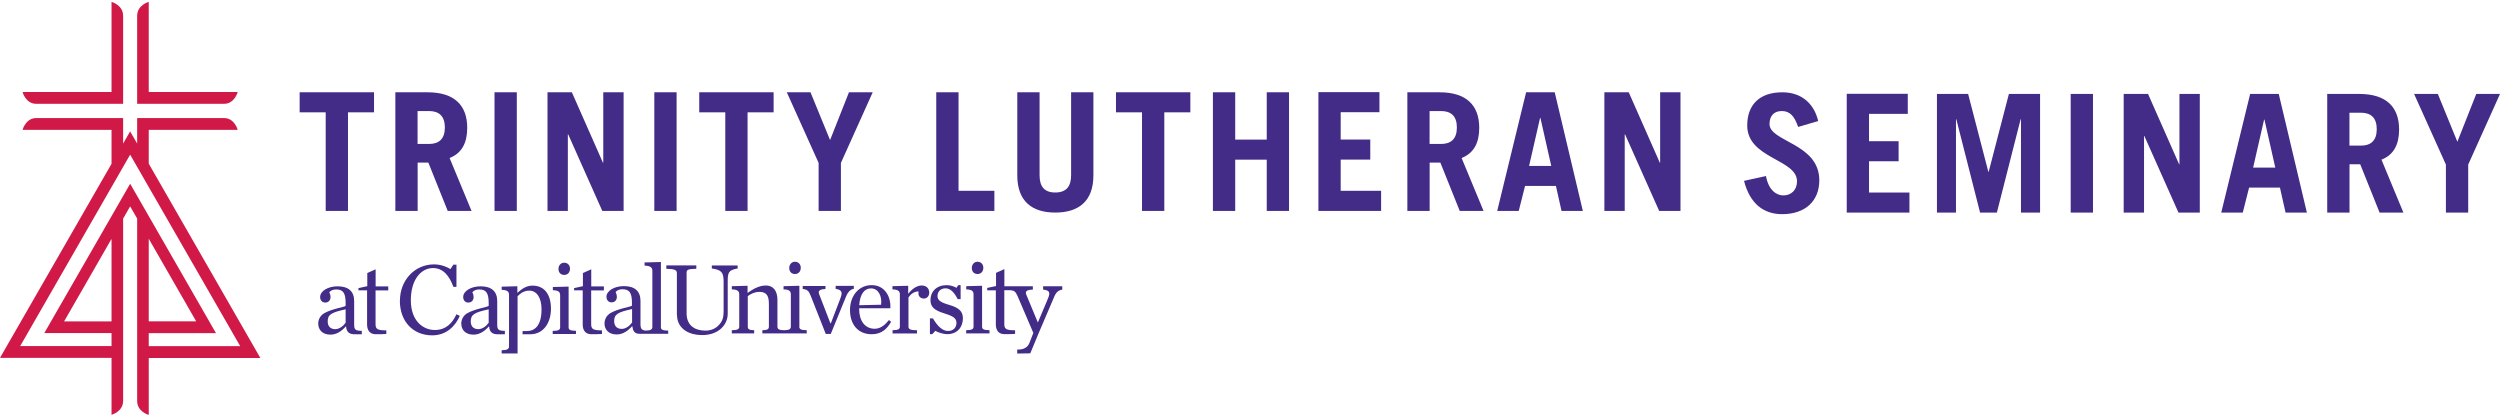 <svg xmlns:xlink="http://www.w3.org/1999/xlink" width="360" height="60" id="a" xmlns="http://www.w3.org/2000/svg" viewBox="0 0 360 59.46"><defs><style>.d{fill:#d11947;}.e{fill:#422c88;}</style></defs><path class="d" d="M21.42,18.43h12.81s-.44-1.7-1.97-1.7h-12.51v1.7h0v1.97l-1.01-1.75-1.01,1.76v-3.68H5.22c-1.53,0-1.97,1.7-1.97,1.7h12.81v4.89L0,51.26H16.06v8.2s1.67-.45,1.67-2.01V31.21l1.01-1.76,1.01,1.75v18.37h0v1.7h0v6.2c0,1.56,1.67,2.01,1.67,2.01v-8.2h16.07L21.42,23.3v-4.88h0Zm0,15.68l6.83,11.89h-6.83v-11.89h0Zm13.16,15.46h-13.16v-1.87h9.68l-9.68-16.85-1.67-2.91-1.01-1.75-1.01,1.76h0l-1.67,2.91L6.38,47.69h9.68v1.87H2.91l13.15-22.89,1.67-2.91,1.01-1.76,15.84,27.56h0Zm-25.35-3.56l6.83-11.88v11.88h-6.83ZM34.23,12.98h-12.81V0s-1.67,.45-1.67,2.01V12.98h0v1.7h12.51c1.53,0,1.97-1.7,1.97-1.7h0Zm-29.01,1.7h12.51V2.01c0-1.56-1.67-2.01-1.67-2.01V12.98H3.25s.44,1.7,1.97,1.7h0Z" fill="#D11947"></path><path class="e" d="M261.82,17.16c-.56-2.41-2.3-4.14-5.17-4.14-3.33,0-5.05,1.85-5.05,4.78,0,4.78,7.17,4.83,7.17,8.04,0,1.28-.86,2.03-1.98,2.03-.95,0-2.12-.73-2.49-2.79l-3.16,.69c.86,3.36,2.88,4.8,5.49,4.8,3.37,0,5.35-1.94,5.35-4.87,0-5.35-7.17-5.54-7.17-8.11,0-1.16,.63-1.87,1.77-1.87s1.81,.69,2.35,2.29l2.89-.85h0Zm13.14,13.18v-2.89h-5.82v-4.5h4.26v-2.89h-4.26v-3.93h5.58v-2.89h-8.79V30.34h9.03Zm6.7,0v-13.44h.05l3.42,13.44h2.42l3.42-13.44h.05v13.44h2.75V13.26h-4.49l-2.91,11.21h-.05l-2.91-11.21h-4.49V30.34h2.75Zm19.73,0V13.26h-3.21V30.34h3.21Zm7.35,0v-11.02h.05l4.91,11.02h3.07V13.26h-2.93v10.12h-.05l-4.47-10.12h-3.51V30.34h2.93Zm17.29-13.39h.05l1.56,6.91h-3.19l1.58-6.91h0Zm-3.07,13.39l.91-3.6h4.44l.81,3.6h3.07l-4.05-17.08h-4.12l-4.16,17.08h3.09Zm23.13,0l-3.16-7.62c1.79-.69,2.54-2.22,2.54-4.35,0-3.22-1.84-5.11-5.7-5.11h-4.65V30.34h3.21v-6.96h1.54l2.79,6.96h3.44Zm-7.77-14.38h1.65c1.42,0,2.28,.71,2.28,2.37s-.86,2.37-2.28,2.37h-1.65v-4.73h0Zm12.73-2.7h-3.42l4.58,10.17v6.91h3.21v-6.91l4.58-10.17h-3.42l-2.72,6.88-2.81-6.88h0Z" fill="#422C88"></path><path class="e" d="M143.19,30.1v-2.89h-5.16V13.02h-3.21V30.1h8.38Zm3.3-17.08v11.97c0,3.76,2.16,5.35,5.47,5.35s5.49-1.59,5.49-5.35V13.02h-3.21v11.95c0,1.63-.72,2.48-2.28,2.48s-2.26-.85-2.26-2.48V13.02h-3.21Zm14.21,0v2.89h3.75v14.19h3.21V15.91h3.75v-2.89h-10.7Zm17.17,17.08v-7.38h4.54v7.38h3.21V13.02h-3.21v6.81h-4.54v-6.81h-3.21V30.1h3.21Zm21.01,0v-2.89h-5.82v-4.5h4.26v-2.89h-4.26v-3.93h5.58v-2.89h-8.79V30.1h9.03Zm14.75,0l-3.16-7.62c1.79-.69,2.54-2.22,2.54-4.35,0-3.22-1.84-5.11-5.7-5.11h-4.65V30.1h3.21v-6.96h1.54l2.79,6.96h3.44Zm-7.77-14.38h1.65c1.42,0,2.28,.71,2.28,2.37s-.86,2.37-2.28,2.37h-1.65v-4.73h0Zm15.91,.99h.05l1.56,6.91h-3.19l1.58-6.91h0Zm-3.07,13.39l.91-3.6h4.44l.81,3.6h3.07l-4.05-17.08h-4.12l-4.16,17.08h3.09Zm15.26,0v-11.02h.05l4.91,11.02h3.07V13.02h-2.93v10.13h-.05l-4.47-10.13h-3.51V30.1h2.93Z" fill="#422C88"></path><path class="e" d="M43.15,13.02v2.89h3.75v14.19h3.21V15.91h3.75v-2.89h-10.7Zm24.75,17.08l-3.16-7.62c1.79-.69,2.54-2.22,2.54-4.35,0-3.22-1.84-5.11-5.7-5.11h-4.65V30.1h3.21v-6.96h1.54l2.79,6.96h3.44Zm-7.77-14.38h1.65c1.42,0,2.28,.71,2.28,2.37s-.86,2.37-2.28,2.37h-1.65v-4.73h0Zm14.29,14.38V13.02h-3.21V30.1h3.21Zm7.35,0v-11.02h.05l4.91,11.02h3.07V13.02h-2.93v10.13h-.05l-4.47-10.13h-3.51V30.1h2.93Zm15.66,0V13.02h-3.21V30.1h3.21Zm3.26-17.08v2.89h3.75v14.19h3.21V15.91h3.75v-2.89h-10.7Zm16.03,0h-3.42l4.58,10.17v6.91h3.21v-6.91l4.58-10.17h-3.42l-2.72,6.88-2.82-6.88h0Z" fill="#422C88"></path><path class="e" d="M79.6,47.38c.84-.01,1.06-.16,1.06-.52v-4.61c0-.45-.2-.71-1.05-.73v-.46l2.27-.06v5.85c0,.36,.2,.5,1.06,.52v.46h-3.35v-.46h0Zm.82-8.92c0-.52,.34-.9,.83-.9s.83,.36,.83,.87-.33,.89-.83,.89-.83-.34-.83-.86h0Z" fill="#422C88"></path><path class="e" d="M57.59,43.03c0-2.98,2.16-5.23,4.91-5.23,1,0,1.84,.36,2.37,.68l.41-.64h.45v3.2h-.44c-.61-1.67-1.52-2.71-2.94-2.71-1.68,0-3.19,1.61-3.19,4.64s1.82,4.28,3.45,4.28,2.55-1.02,3.12-2.27l.48,.24c-.6,1.38-1.85,2.8-3.98,2.8-2.74,0-4.65-1.99-4.65-4.99h0Z" fill="#422C88"></path><path class="e" d="M66.42,46.36c0-.59,.28-1.2,.89-1.54,1.11-.62,2.84-.86,3.06-1.04v-.43c0-1.48-.41-1.94-1.36-1.94-.47,0-.74,.14-.99,.39,.12,.25,.18,.49,.18,.7,0,.45-.28,.8-.77,.8-.47,0-.73-.37-.73-.8,0-.86,1.12-1.54,2.52-1.54,1.52,0,2.38,.7,2.38,2.12v3.36c0,.73,.14,.93,1.1,.93v.49c-.54,.01-.7,.02-1.18,0-.77-.03-1.05-.5-1.08-1.11h-.06c-.58,.67-1.33,1.17-2.19,1.17-1.22,0-1.76-.76-1.76-1.56h0Zm3.95-.15v-1.94c-2.1,.46-2.58,.77-2.58,1.75,0,.62,.33,1.11,1.09,1.11,.58,0,1.17-.46,1.49-.92h0Z" fill="#422C88"></path><path class="e" d="M95.17,46.81v-9.35l-2.35,.06v.46c.84,.02,1.12,.28,1.12,.73v8.11c0,.32-.25,.51-.89,.51s-.82-.28-.82-.92v-3.36c0-1.42-.86-2.12-2.38-2.12-1.4,0-2.52,.68-2.52,1.54,0,.43,.26,.8,.73,.8,.5,0,.77-.36,.77-.8,0-.21-.06-.44-.18-.7,.25-.25,.52-.39,.99-.39,.95,0,1.36,.46,1.36,1.94v.43c-.22,.18-1.95,.41-3.06,1.04-.61,.34-.89,.95-.89,1.54,0,.8,.54,1.56,1.76,1.56,.86,0,1.6-.5,2.19-1.17h.06c.07,.57,.24,1.08,1.05,1.08h4.11v-.46c-.86-.02-1.06-.16-1.06-.52h0Zm-4.15-.64c-.32,.46-.9,.92-1.49,.92-.76,0-1.09-.49-1.09-1.11,0-.98,.48-1.29,2.58-1.75v1.94h0Z" fill="#422C88"></path><path class="e" d="M76.69,40.86c-.9,0-1.52,.45-2.19,1.04v-.95l-2.26,.06v.46c.85,.01,1.06,.28,1.06,.72v7.41c0,.4-.28,.56-1.06,.56v.47h2.29v-8.24c.38-.39,.9-.81,1.69-.81,1.08,0,1.76,1.05,1.76,2.68,0,2.54-1.12,3.14-2.08,3.14-.09,0-.54,0-.65,0v.46c.41,.01,.96,0,1.13,0,1.88,0,2.96-1.65,2.96-3.68s-.93-3.32-2.65-3.32h0Z" fill="#422C88"></path><path class="e" d="M86.96,41.54v-.57h-1.82v-2.46l-1.2,.53v1.9l-1.27,.27v.33h1.24v4.92c0,.79,.37,1.36,1.14,1.39,.48,.02,.96,.01,1.63-.03v-.52c-1.28,0-1.55-.18-1.55-.9v-1.47h0v-3.38h1.82Z" fill="#422C88"></path><path class="e" d="M45.82,46.36c0-.59,.28-1.2,.89-1.54,1.11-.62,2.84-.86,3.06-1.04v-.43c0-1.48-.41-1.94-1.36-1.94-.47,0-.74,.14-.99,.39,.12,.25,.18,.49,.18,.7,0,.45-.28,.8-.77,.8-.47,0-.73-.37-.73-.8,0-.86,1.12-1.54,2.52-1.54,1.52,0,2.38,.7,2.38,2.12v3.36c0,.73,.14,.93,1.1,.93v.49c-.54,.01-.7,.02-1.18,0-.77-.03-1.05-.5-1.08-1.11h-.06c-.58,.67-1.33,1.17-2.19,1.17-1.22,0-1.76-.76-1.76-1.56h0Zm3.95-.15v-1.94c-2.1,.46-2.58,.77-2.58,1.75,0,.62,.33,1.11,1.09,1.11,.58,0,1.17-.46,1.49-.92h0Z" fill="#422C88"></path><path class="e" d="M55.91,41.54v-.57h-1.82v-2.46l-1.2,.53v1.9l-1.27,.27v.33h1.24v4.92c0,.79,.37,1.36,1.14,1.39,.48,.02,.96,.01,1.63-.03v-.52c-1.28,0-1.55-.18-1.55-.9v-1.47h0v-3.38h1.82Z" fill="#422C88"></path><path class="e" d="M97.47,45.08v-6.01c0-.46-.29-.6-1.52-.64v-.48h4.32v.48c-1.3,.04-1.4,.15-1.4,.64v5.77c0,1.74,1.16,2.5,2.72,2.5,.79,0,1.4-.28,1.86-.74,.53-.54,.75-1,.75-2.11v-4.2c0-1.35-.31-1.7-1.7-1.9v-.43h3.72v.43c-1.3,.24-1.43,.55-1.43,1.9v4.64c0,1.56-1.32,3.05-3.64,3.05s-3.66-1.18-3.66-2.9h0Z" fill="#422C88"></path><path class="e" d="M116.72,42.28c-.25-.64-.45-.86-1.13-.94v-.43h3.28v.43c-.7,.04-.97,.21-.97,.48,0,.07,.01,.15,.06,.28l1.62,4.19h.06l1.36-3.56c.12-.31,.19-.55,.19-.74,0-.34-.22-.57-.86-.67v-.42h2.62v.42c-.45,.06-.85,.43-1.14,1.16l-2.18,5.34h-.72l-2.19-5.55h0Z" fill="#422C88"></path><path class="e" d="M122.4,44.39c0-2.04,1.23-3.6,3.13-3.6s2.79,1.7,2.68,3.33h-4.49v.12c0,1.64,.8,2.83,2.24,2.83,.82,0,1.48-.54,2.06-1.26l.29,.28c-.54,.92-1.3,1.77-2.78,1.77-2.05,0-3.13-1.5-3.13-3.47h0Zm1.33-.71l3.15-.07c.15-1.26-.4-2.35-1.45-2.35-.89,0-1.58,.7-1.7,2.42h0Z" fill="#422C88"></path><path class="e" d="M128.51,47.28c.85-.01,1.07-.16,1.07-.52v-4.63c0-.45-.22-.71-1.07-.73v-.46l2.27-.06v1.16c.51-.65,1.19-1.2,1.95-1.2s1.08,.52,1.08,1.03c0,.48-.31,.85-.76,.85s-.8-.27-.8-.77c0-.07,.01-.16,.03-.25-.66-.03-1.17,.43-1.46,.86v4.21c0,.36,.26,.51,1.23,.52v.46h-3.52v-.46h0Z" fill="#422C88"></path><path class="e" d="M133.92,45.58h.42c.66,1.1,1.35,1.81,2.19,1.81,.79,0,1.2-.55,1.2-1.13,0-.7-.41-.98-1.74-1.4-1.48-.45-2-.97-2-1.9,0-1.29,.91-2.17,2.35-2.17,.47,0,1.07,.18,1.39,.39l.26-.39h.34v2.02h-.42c-.47-.92-1.02-1.56-1.74-1.56s-1.17,.46-1.17,1.12c0,.61,.5,.92,1.67,1.26,1.39,.4,1.99,.92,1.99,1.93,0,1.25-.78,2.29-2.27,2.29-.54,0-1.3-.24-1.7-.48l-.44,.48h-.34v-2.28h0Z" fill="#422C88"></path><path class="e" d="M139.12,47.28c.85-.01,1.07-.16,1.07-.52v-4.63c0-.45-.2-.71-1.05-.73v-.46l2.28-.06v5.88c0,.36,.2,.51,1.07,.52v.46h-3.36v-.46h0Zm.82-8.95c0-.52,.34-.91,.83-.91s.83,.36,.83,.88-.34,.89-.83,.89-.83-.34-.83-.86h0Z" fill="#422C88"></path><path class="e" d="M115.11,46.76v-5.88l-2.28,.06v.46c.85,.01,1.05,.28,1.05,.73v4.63c0,.34-.22,.52-.97,.52s-.96-.18-.96-.52v-3.85c0-1.34-.64-2.07-1.65-2.07s-1.87,.52-2.65,1.07v-1.03l-2.27,.06v.46c.85,.01,1.07,.28,1.07,.73v4.63c0,.36-.22,.51-1.07,.52v.46h3.22v-.46c-.73-.01-.92-.16-.92-.52v-4.39c.41-.31,.99-.61,1.65-.61,.88,0,1.39,.36,1.39,1.68v3.32c0,.36-.19,.51-.94,.52v.46h6.39v-.46c-.86-.01-1.07-.16-1.07-.52h0Z" fill="#422C88"></path><path class="e" d="M113.65,38.33c0-.52,.34-.91,.83-.91s.83,.36,.83,.88-.34,.89-.83,.89-.83-.34-.83-.86h0Z" fill="#422C88"></path><path class="e" d="M150.21,40.94v.49c.95,.11,1.06,.41,.69,1.31l-1.45,3.43-1.66-4c-.19-.45,.01-.73,.94-.73v-.49h-4.1v-2.47l-1.2,.54v1.9l-1.27,.27v.35h1.24v4.91c0,.79,.37,1.36,1.14,1.39,.48,.02,.96,.01,1.63-.03v-.52c-1.28,0-1.55-.18-1.55-.9v-4.87h.89c.5,.04,.72,.18,.99,.78l2.3,5.37-.55,1.41c-.26,.7-.87,.97-1.54,.98h-.23v.58l1.88-.03,1.21-2.91,2.23-5.22c.31-.76,.71-.98,1.17-1.04v-.49h-2.76Z" fill="#422C88"></path></svg>